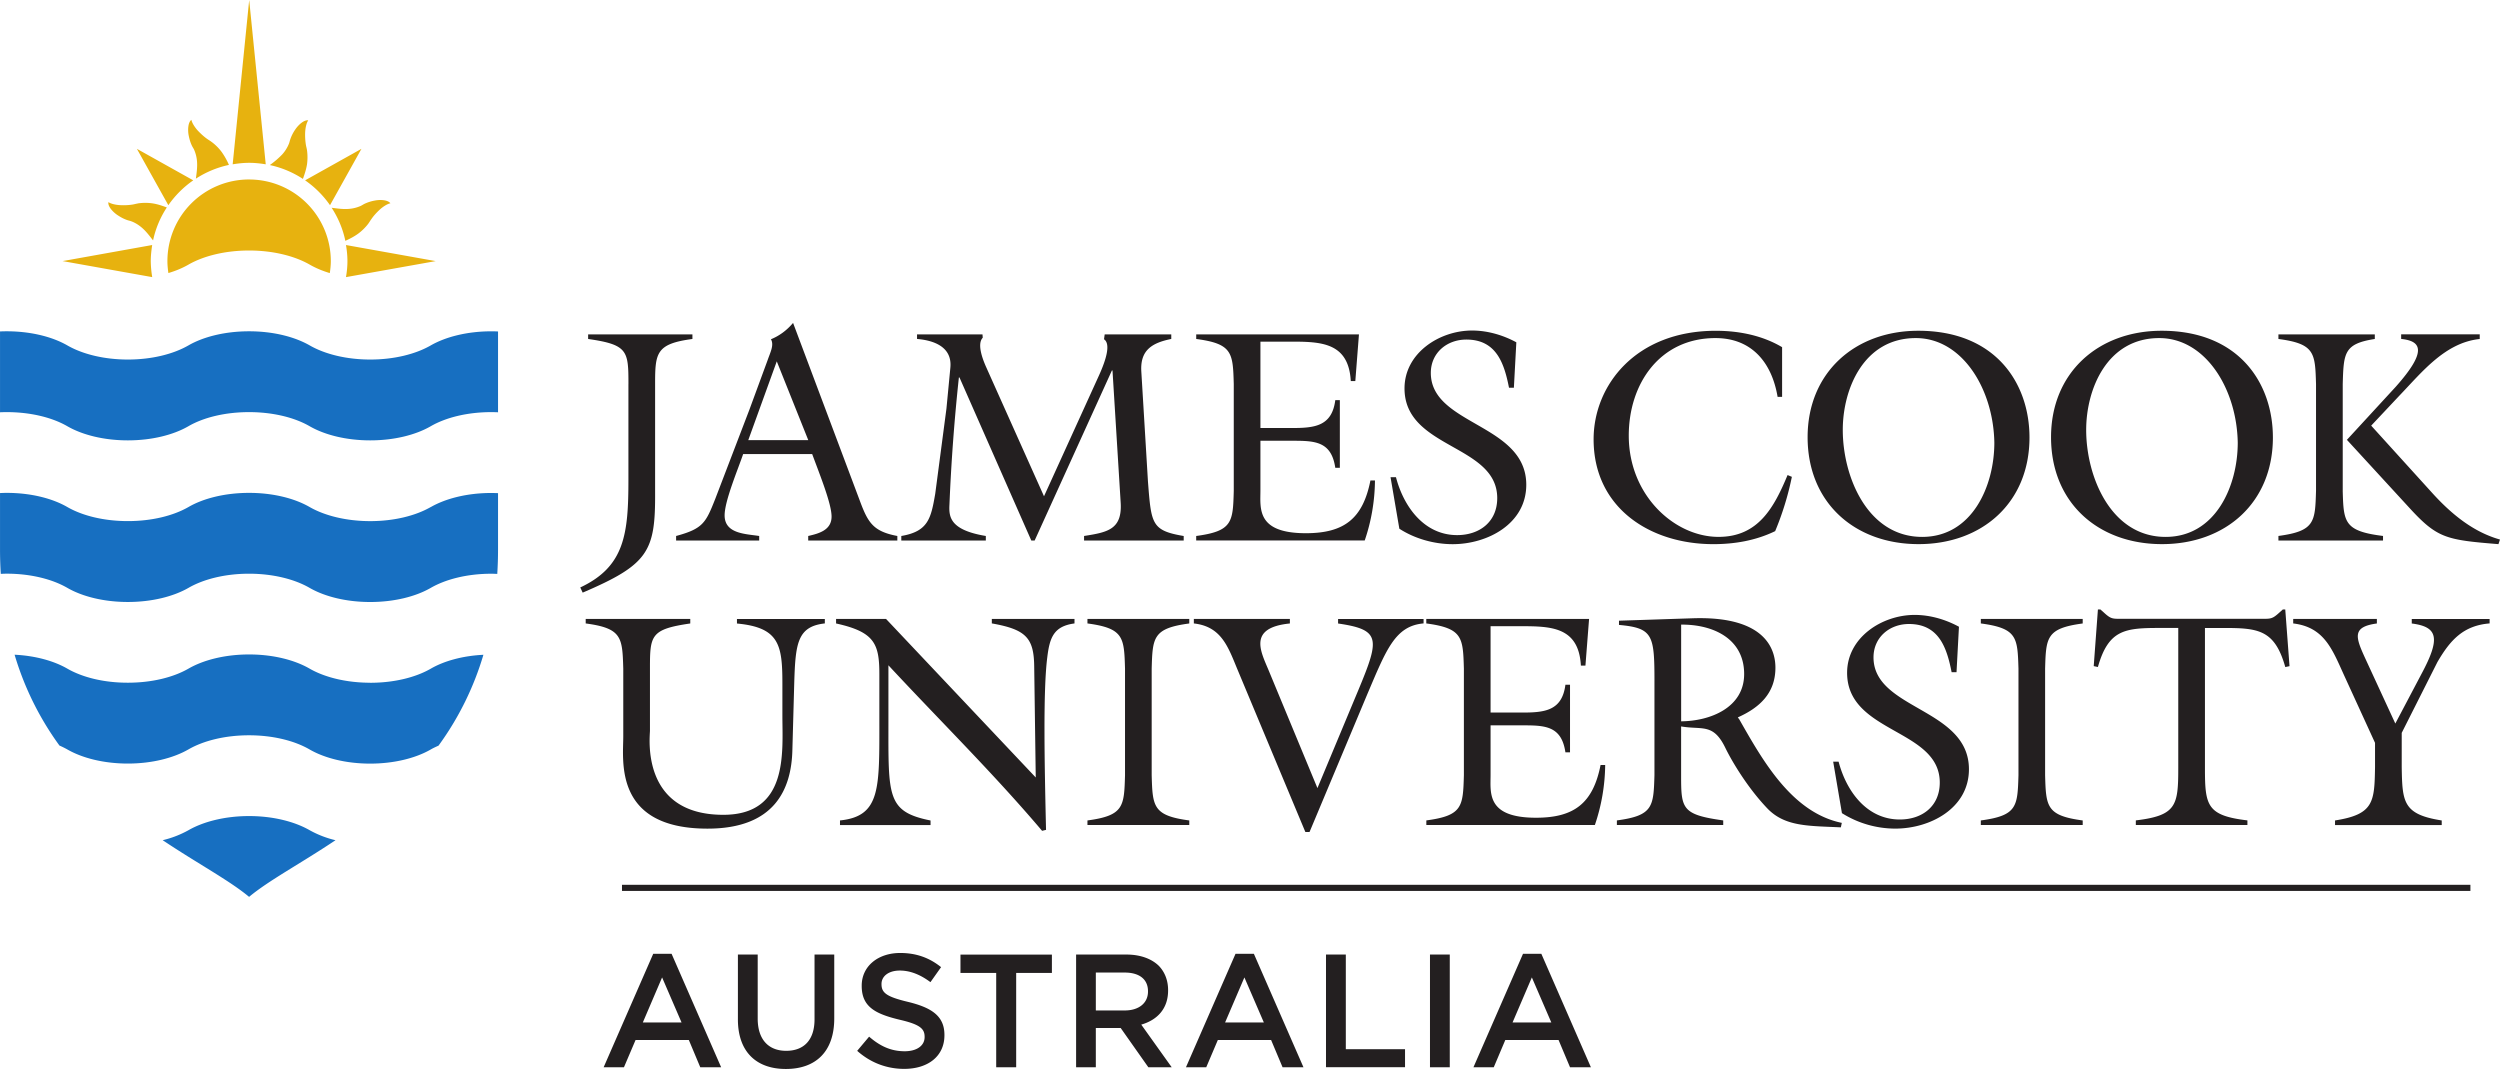 <svg xmlns="http://www.w3.org/2000/svg" width="130.15" height="55.653" viewBox="0 0 122.016 52.175"><defs><clipPath id="b"><path d="M0 0h841.89v595.276H0V0z"/></clipPath><clipPath id="a"><path d="M91.492 335.732h110.316v46.02H91.492v-46.02z"/></clipPath></defs><g clip-path="url(#a)" transform="matrix(1.25 0 0 -1.25 -127.008 474.113)"><path d="M126.144 364.292c0 1.302-.024 1.54-1.574 1.763v.178h4.072v-.178c-1.42-.19-1.457-.544-1.457-1.763v-4.236c.013-2.297-.26-2.806-2.828-3.905l-.094.202c1.74.816 1.88 2.094 1.88 4.223v3.717zM130.622 361.56c-.2-.593-.723-1.825-.723-2.392 0-.722.816-.722 1.35-.805v-.177h-3.244v.177c1.054.284 1.16.52 1.527 1.445l1.336 3.49.71 1.93c.106.308.26.59.13.816.32.13.615.342.864.638l2.603-6.934c.32-.864.522-1.207 1.468-1.385v-.177h-3.48v.177c.415.095.912.226.912.758 0 .498-.45 1.61-.757 2.44h-2.698zm1.313 3.62l-1.113-3.076h2.344l-1.23 3.076zM142.37 359.914l2.143 4.71c.296.65.462 1.243.2 1.42l.026.19h2.6v-.178c-.756-.154-1.217-.438-1.17-1.266l.26-4.308c.13-1.645.13-1.906 1.395-2.12v-.176h-3.89v.177c.91.143 1.49.25 1.43 1.29l-.32 5.172h-.023l-3.017-6.64h-.13l-2.805 6.368h-.023a75.99 75.99 0 0 1-.368-4.957c-.024-.462-.012-.996 1.42-1.233v-.177h-3.3v.177c1.052.178 1.158.687 1.324 1.645l.438 3.326.154 1.61c.07.78-.604 1.053-1.302 1.112v.178h2.556l.01-.13c-.26-.272.06-.983.144-1.172l2.247-5.018zM148.314 358.363c1.42.19 1.432.545 1.465 1.764v4.166c-.034 1.22-.046 1.574-1.466 1.762v.178h6.354l-.142-1.822h-.177c-.084 1.527-1.185 1.54-2.38 1.54h-1.148v-3.373h1.23c.888 0 1.563.07 1.693 1.088h.178v-2.64h-.178c-.154 1.042-.805 1.055-1.693 1.055h-1.23v-1.94c0-.7-.165-1.67 1.775-1.67 1.492 0 2.225.567 2.52 2.06h.177a7.428 7.428 0 0 0-.4-2.344h-6.58v.177zM160.716 364.15h-.19c-.188.96-.496 1.882-1.667 1.882-.76 0-1.386-.52-1.386-1.302 0-2.047 3.727-1.976 3.727-4.367 0-1.526-1.514-2.32-2.874-2.32-.723 0-1.48.213-2.082.604l-.344 2.012h.212c.296-1.138 1.09-2.262 2.39-2.262.876 0 1.564.52 1.564 1.444 0 2.107-3.62 1.917-3.62 4.284 0 1.385 1.37 2.26 2.636 2.26.604 0 1.208-.177 1.73-.46l-.096-1.776zM171.19 363.795h-.177c-.225 1.337-1.007 2.295-2.426 2.295-2.166 0-3.385-1.774-3.385-3.81 0-2.332 1.786-3.952 3.504-3.952 1.548 0 2.164 1.136 2.697 2.414l.167-.07a11.374 11.374 0 0 0-.652-2.12c-.757-.366-1.574-.508-2.415-.508-2.474 0-4.674 1.42-4.674 4.094 0 2.107 1.644 4.237 4.77 4.237.898 0 1.81-.178 2.59-.64v-1.94zM180.848 362.21c0-2.545-1.846-4.165-4.33-4.165-2.497 0-4.333 1.62-4.333 4.175 0 2.522 1.847 4.156 4.32 4.156 3.03 0 4.343-2.06 4.343-4.167m-7.29.295c0-1.834.97-4.177 3.1-4.177 1.952 0 2.818 1.988 2.818 3.68-.036 2.096-1.255 4.083-3.066 4.083-2.036 0-2.852-1.986-2.852-3.585M190.352 362.21c0-2.545-1.846-4.165-4.33-4.165-2.498 0-4.332 1.62-4.332 4.175 0 2.522 1.846 4.156 4.32 4.156 3.03 0 4.342-2.06 4.342-4.167m-7.29.295c0-1.834.97-4.177 3.1-4.177 1.955 0 2.818 1.988 2.818 3.68-.036 2.096-1.255 4.083-3.066 4.083-2.034 0-2.852-1.986-2.852-3.585M193.078 360.127c.035-1.22.047-1.574 1.574-1.763v-.178h-4.084v.178c1.422.19 1.433.544 1.468 1.763v4.166c-.035 1.22-.046 1.574-1.468 1.762v.18h3.763v-.18c-1.205-.188-1.217-.543-1.252-1.762v-4.166zm5.35 6.107v-.18c-1.35-.14-2.25-1.288-3.126-2.2l-1.112-1.183 2.403-2.65c.722-.792 1.574-1.502 2.626-1.797l-.06-.18c-2.06.167-2.39.226-3.503 1.445l-2.414 2.628 1.905 2.07c1.243 1.396 1.006 1.787.213 1.87v.178h3.067zM133.812 355.126v-.177c-1.077-.12-1.148-.783-1.195-2.345l-.072-2.59c-.034-1.53-.685-3.078-3.313-3.078-3.668 0-3.29 2.65-3.29 3.597v2.65c-.036 1.22-.047 1.575-1.467 1.765v.176h4.083v-.177c-1.55-.226-1.574-.463-1.574-1.765v-2.426c0-.226-.38-3.28 2.863-3.28 2.557 0 2.308 2.44 2.308 3.883v1.242c0 1.503-.118 2.19-1.774 2.344v.176h3.432zM142.047 348.937l-.06 4.32c-.01 1.124-.318 1.456-1.655 1.692v.176h3.228v-.177c-.816-.108-.97-.558-1.063-1.327-.166-1.3-.107-4.154-.048-6.733l-.154-.037c-1.894 2.237-4 4.31-6 6.463v-2.18c0-2.933-.07-3.536 1.645-3.88v-.178h-3.536v.18c1.597.164 1.537 1.254 1.537 3.94v1.774c0 1.184-.188 1.646-1.69 1.977v.176h1.952l5.845-6.19zM146.574 349.02c.035-1.22.05-1.575 1.468-1.764v-.178h-3.976v.178c1.42.19 1.432.545 1.467 1.763v4.165c-.035 1.22-.048 1.574-1.467 1.764v.176h3.976v-.177c-1.42-.19-1.433-.545-1.468-1.765v-4.166zM157.19 355.126v-.177c-1.114-.096-1.457-1.03-2.19-2.747l-2.262-5.396h-.164l-2.674 6.4c-.356.867-.628 1.624-1.68 1.742v.176h3.75v-.177c-1.67-.167-1.124-1.114-.817-1.86l1.893-4.568 1.398 3.35c1.016 2.426 1.206 2.816-.592 3.077v.176h3.337zM157.296 347.257c1.42.188 1.433.544 1.468 1.762v4.165c-.035 1.22-.047 1.574-1.468 1.764v.176h6.356l-.142-1.822h-.178c-.083 1.527-1.184 1.538-2.38 1.538h-1.146v-3.372h1.23c.886 0 1.563.07 1.692 1.088h.18v-2.64h-.18c-.153 1.042-.806 1.053-1.69 1.053h-1.232v-1.94c0-.696-.166-1.667 1.775-1.667 1.49 0 2.226.568 2.52 2.06h.18a7.49 7.49 0 0 0-.403-2.345h-6.58v.18zM166.205 352.69c0 1.81-.06 2.08-1.385 2.2v.165l2.888.095c2.982.095 3.22-1.36 3.22-1.93 0-.993-.616-1.56-1.468-1.94l.06-.083c.91-1.597 2.046-3.633 4-4.036l-.037-.175c-1.255.06-2.177.022-2.864.733-.782.816-1.397 1.857-1.645 2.368-.474.98-.9.696-1.728.84v-1.907c0-1.302.022-1.538 1.644-1.763v-.18h-4.152v.18c1.42.188 1.43.544 1.467 1.762v3.67zm1.042-1.564c1.136.01 2.46.533 2.46 1.846 0 1.386-1.218 1.942-2.46 1.93v-3.776zM177.998 353.043h-.19c-.188.96-.497 1.883-1.667 1.883-.757 0-1.383-.52-1.383-1.303 0-2.047 3.726-1.976 3.726-4.368 0-1.525-1.515-2.318-2.875-2.318a3.92 3.92 0 0 0-2.084.604l-.342 2.01h.212c.296-1.135 1.088-2.258 2.39-2.258.876 0 1.56.52 1.56 1.442 0 2.107-3.618 1.918-3.618 4.286 0 1.385 1.37 2.26 2.637 2.26.604 0 1.208-.178 1.73-.462l-.095-1.775zM181.458 349.02c.035-1.22.048-1.575 1.468-1.764v-.178h-3.978v.178c1.422.19 1.433.545 1.47 1.763v4.165c-.037 1.22-.048 1.574-1.47 1.764v.176h3.978v-.177c-1.42-.19-1.433-.545-1.468-1.765v-4.166zM190.74 355.493h.095l.166-2.213-.165-.035c-.414 1.468-1.064 1.526-2.425 1.526h-.712v-5.466c0-1.467.072-1.858 1.658-2.047v-.18H185v.18c1.587.19 1.657.58 1.657 2.047v5.467h-.708c-1.364 0-2.014-.057-2.43-1.525l-.163.035.164 2.213h.096l.12-.106c.295-.273.343-.26.732-.26h5.42c.39 0 .438-.013.735.26l.118.106zM198.814 355.126v-.177c-1.03-.084-1.538-.652-2.036-1.505l-1.396-2.768v-1.34c.024-1.36.047-1.844 1.562-2.08v-.18h-4.166v.18c1.515.236 1.54.72 1.562 2.08v.95l-1.23 2.685c-.45.994-.77 1.835-1.965 1.977v.176h3.267v-.177c-.97-.132-.84-.522-.46-1.35l1.18-2.557 1.03 1.953c.734 1.373.64 1.822-.388 1.953v.176h3.04zM125.892 344.744h72.172v-.24h-72.172v.24zM127.113 342.05h.715l1.935-4.43h-.815l-.446 1.063h-2.08l-.453-1.063h-.793l1.936 4.43zm1.105-2.683l-.76 1.76-.753-1.76h1.513zM130.418 339.488v2.532h.773v-2.502c0-.816.422-1.257 1.113-1.257.685 0 1.106.416 1.106 1.228v2.532h.77v-2.494c0-1.315-.74-1.975-1.89-1.975-1.143 0-1.872.66-1.872 1.938M135.075 338.26l.466.554c.42-.363.843-.57 1.39-.57.476 0 .777.22.777.552v.013c0 .312-.174.483-.992.67-.936.227-1.464.504-1.464 1.314v.013c0 .754.63 1.275 1.503 1.275.64 0 1.15-.195 1.596-.553l-.415-.586c-.397.296-.792.453-1.195.453-.453 0-.716-.232-.716-.522v-.01c0-.34.2-.492 1.042-.693.93-.227 1.415-.56 1.415-1.288v-.014c0-.823-.647-1.312-1.57-1.312-.672 0-1.307.233-1.835.703M140.504 341.303h-1.396v.716h3.57v-.717h-1.395v-3.683h-.78v3.683zM143.622 342.02h1.96c.553 0 .987-.165 1.27-.44.232-.24.363-.567.363-.95v-.012c0-.722-.433-1.157-1.048-1.334l1.188-1.664h-.912l-1.08 1.533h-.97v-1.533h-.77v4.4zm1.903-2.183c.553 0 .905.292.905.737v.013c0 .47-.34.73-.91.73h-1.127v-1.48h1.132zM149.848 342.05h.716l1.936-4.43h-.816l-.447 1.063h-2.08l-.452-1.063h-.792l1.935 4.43zm1.106-2.683l-.76 1.76-.754-1.76h1.514zM153.38 342.02h.774v-3.695h2.312v-.705h-3.086v4.4zM157.44 342.02h.773v-4.4h-.773v4.4zM161.072 342.05h.716l1.935-4.43h-.815l-.447 1.063h-2.08l-.45-1.063h-.793l1.935 4.43zm1.106-2.683l-.76 1.76-.754-1.76h1.514z" fill="#231f20"/><path d="M118.428 359.495c-.59-.34-1.43-.552-2.365-.552-.936 0-1.777.212-2.366.55-.59.34-1.43.553-2.365.553-.935 0-1.78-.212-2.366-.552-.59-.34-1.43-.55-2.367-.55-.935 0-1.777.21-2.365.55-.59.34-1.43.552-2.367.552-.087 0-.174-.004-.26-.007v-2.19c0-.332.01-.65.03-.965.076.003.153.007.23.007.936 0 1.777-.213 2.367-.553.588-.34 1.43-.552 2.364-.552.935 0 1.776.212 2.366.55.587.34 1.43.554 2.366.554.934 0 1.776-.213 2.365-.553.59-.34 1.43-.552 2.366-.552.935 0 1.776.212 2.365.552.59.34 1.43.552 2.364.552.08 0 .156-.004.232-.007.02.314.03.633.03.964v2.19c-.086.002-.17.006-.262.006-.934 0-1.775-.212-2.364-.55M116.063 352.633c-.937 0-1.78.212-2.367.55-.588.34-1.43.554-2.364.554-.935 0-1.778-.214-2.366-.553-.59-.34-1.43-.55-2.367-.55-.935-.002-1.777.21-2.365.55-.525.302-1.248.503-2.058.543a11.608 11.608 0 0 1 1.752-3.547 3.33 3.33 0 0 0 .304-.15c.59-.34 1.43-.553 2.365-.553.935 0 1.776.213 2.366.552.588.34 1.43.552 2.366.552.934 0 1.776-.212 2.365-.553.587-.34 1.43-.553 2.365-.553.936 0 1.777.213 2.366.552.094.055.198.103.304.15a11.59 11.59 0 0 1 1.752 3.547c-.81-.04-1.533-.24-2.056-.543-.59-.34-1.43-.55-2.365-.55M113.696 346.875c-.59.338-1.43.552-2.365.552-.934 0-1.777-.214-2.365-.552a3.916 3.916 0 0 0-1.008-.39c1.356-.908 2.61-1.574 3.374-2.213.765.64 2.018 1.305 3.374 2.212a3.916 3.916 0 0 0-1.008.39M118.428 365.805c-.59-.34-1.43-.553-2.365-.553-.936 0-1.777.213-2.366.553-.59.338-1.43.55-2.365.55-.935 0-1.78-.212-2.366-.55-.59-.34-1.43-.553-2.367-.553-.935 0-1.777.213-2.365.553-.59.338-1.43.55-2.367.55-.087 0-.174-.002-.26-.006v-3.156c.086.003.173.006.26.006.936 0 1.777-.21 2.367-.55.588-.34 1.43-.553 2.364-.553.935 0 1.776.212 2.366.553.587.34 1.43.55 2.366.55.934 0 1.776-.21 2.365-.55.59-.34 1.43-.553 2.366-.553.935 0 1.776.212 2.365.553.59.34 1.43.55 2.364.55.09 0 .176-.003.262-.006v3.155a5.54 5.54 0 0 1-.262.006c-.934 0-1.775-.213-2.364-.55" fill="#176fc1"/><path d="M111.33 372.283a3.188 3.188 0 0 1-3.187-3.188c0-.158.016-.314.038-.466.294.087.56.2.785.33.588.337 1.43.55 2.366.55.935 0 1.777-.213 2.366-.55.227-.132.492-.243.785-.332.023.153.04.308.04.467a3.188 3.188 0 0 1-3.19 3.188m-4.344-.936c-.063-.01-.126-.027-.19-.04a2.32 2.32 0 0 0-.49-.026c-.166.007-.36.046-.47.118-.03-.166.176-.385.35-.503.12-.08.245-.15.378-.195.053-.02.105-.028.156-.047.16-.056.317-.158.44-.268.162-.142.295-.323.42-.482.098.465.284.902.537 1.288-.168.06-.35.126-.548.157-.177.027-.385.03-.584 0m11.627-2.252l-3.5.627a3.71 3.71 0 0 0 .057-.627c0-.213-.022-.42-.057-.626l3.5.625zm-11.068.627l-3.497-.627 3.5-.626a4.047 4.047 0 0 0-.057.625c0 .213.025.423.055.627m8.45.853c.04.053.07.11.11.162.096.14.206.256.323.366.122.112.288.223.418.25-.1.136-.4.148-.606.107a1.605 1.605 0 0 1-.405-.128c-.05-.025-.093-.055-.144-.08a1.4 1.4 0 0 0-.5-.12c-.213-.014-.436.02-.636.046h-.003c.253-.388.438-.823.536-1.292.163.077.334.16.496.278.144.104.294.25.413.41m-6.848 1.675l-2.2 1.23 1.227-2.2c.266.38.594.708.973.97m5.34-.97l1.227 2.2-2.2-1.23c.38-.262.708-.59.973-.97m-2.51 1.596l-.646 6.414-.645-6.414c.21.034.425.058.646.058.22 0 .435-.024.646-.058m-2.882.724c.024-.05.055-.094.08-.144a1.41 1.41 0 0 0 .12-.5c.013-.215-.02-.437-.046-.636v-.004a3.82 3.82 0 0 0 1.29.536 2.79 2.79 0 0 1-.276.495c-.105.145-.25.294-.41.41-.054.04-.11.072-.164.11-.14.1-.254.208-.366.325-.11.122-.223.29-.25.42-.135-.1-.146-.4-.106-.607.028-.143.066-.277.128-.405m4.49-.744c.026.176.03.385 0 .584-.01.064-.03.127-.04.19a2.46 2.46 0 0 0-.03.49c.008.164.045.362.12.472-.166.026-.385-.178-.503-.353a1.534 1.534 0 0 1-.195-.38c-.018-.05-.03-.104-.046-.154a1.423 1.423 0 0 0-.27-.442 3.41 3.41 0 0 0-.483-.415v-.002c.466-.1.902-.286 1.29-.54.06.17.123.352.156.548" fill="#e7b20f"/></g></svg>